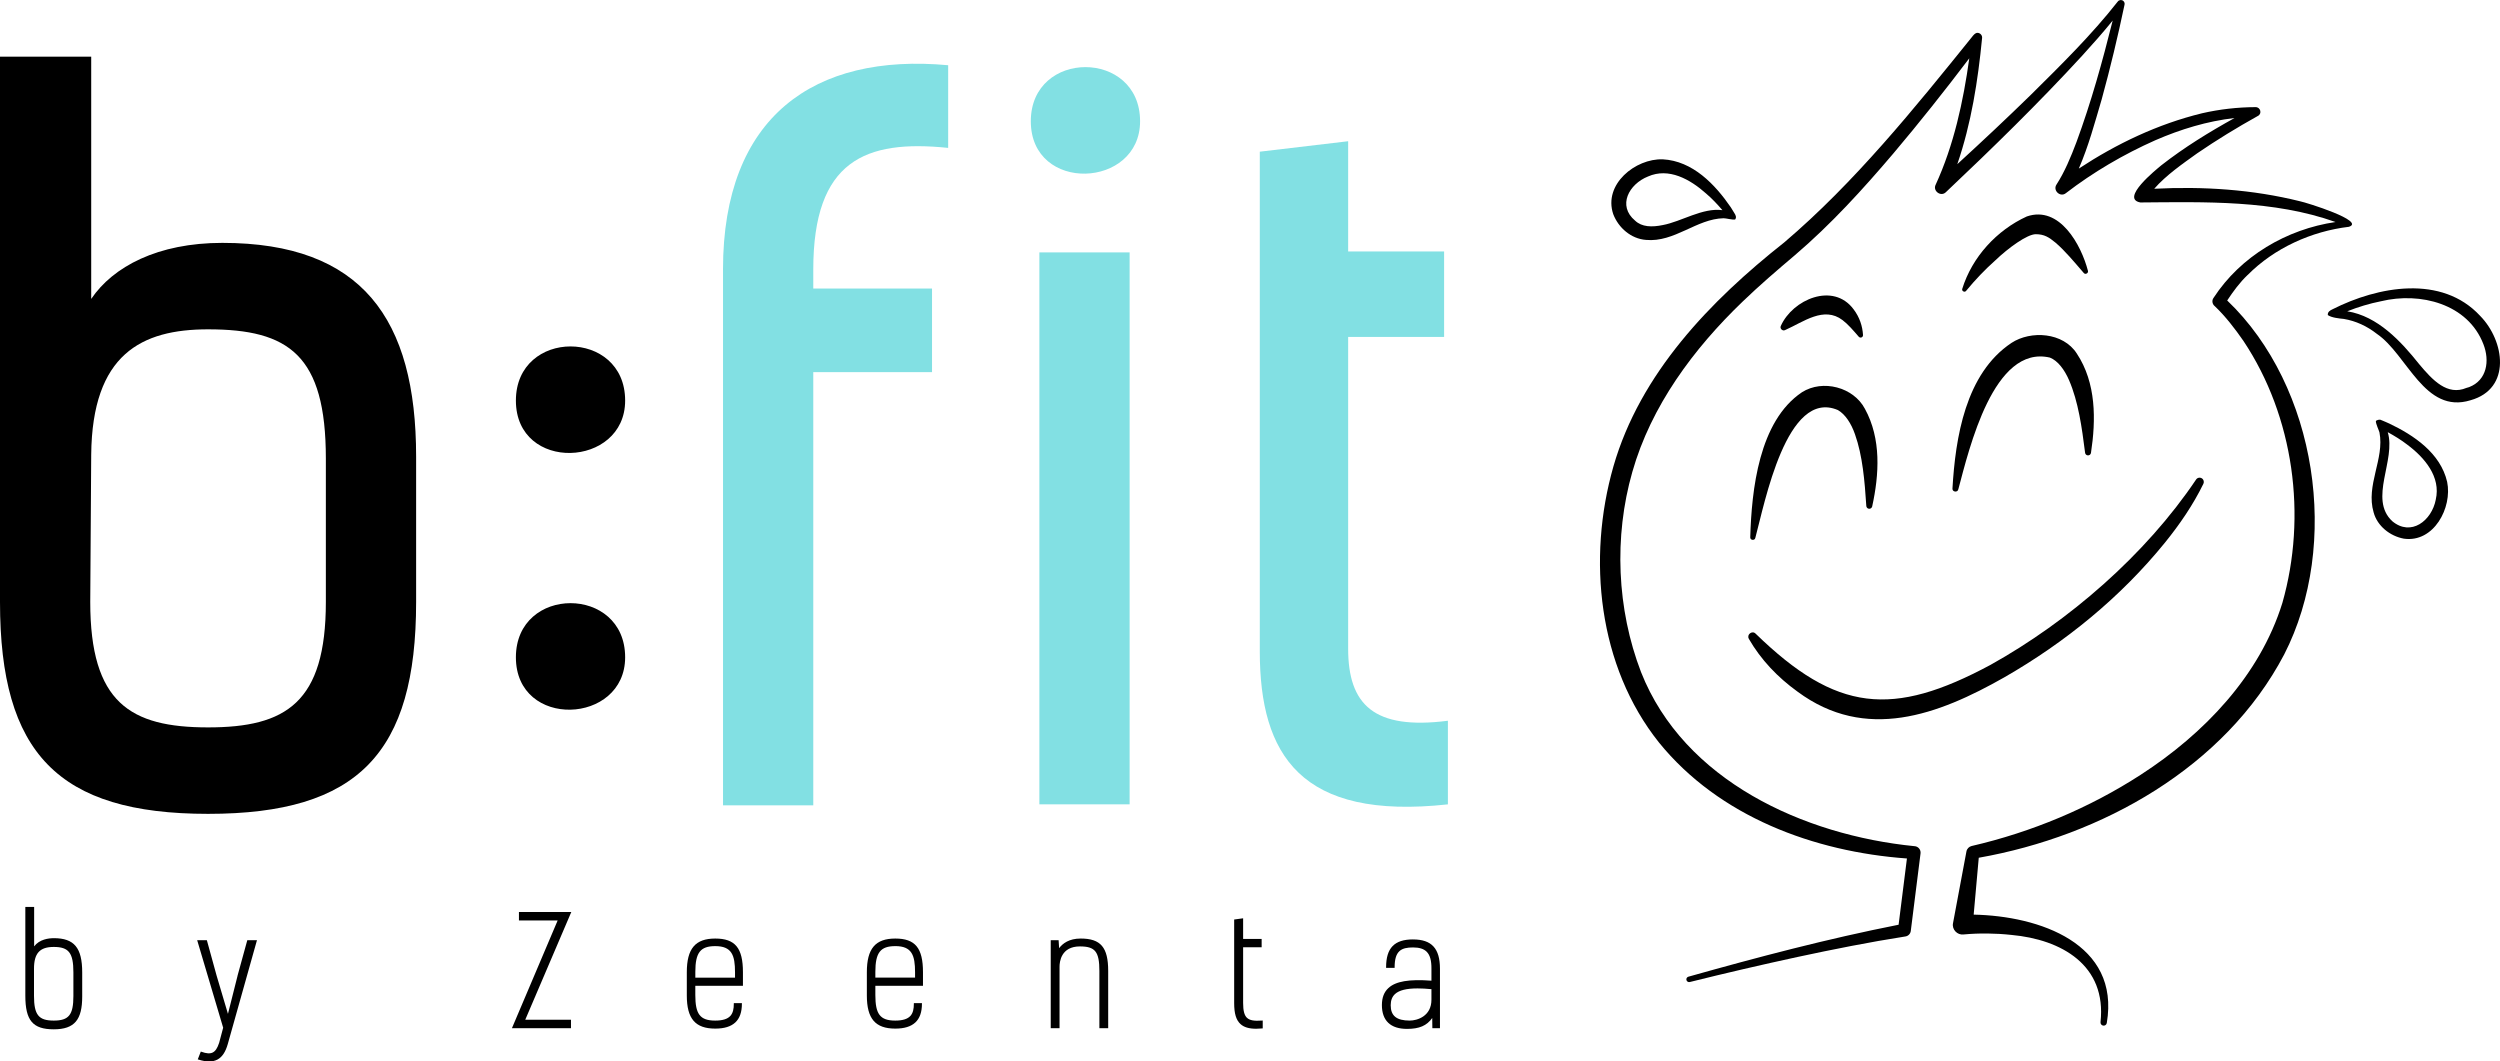 <?xml version="1.0" encoding="UTF-8"?>
<svg xmlns="http://www.w3.org/2000/svg" id="Layer_1" viewBox="0 0 1200 509.5">
  <defs>
    <style>.cls-1,.cls-2{stroke-width:0px;}.cls-2{fill:#82e0e3;}</style>
  </defs>
  <path class="cls-1" d="M25.81,450.33c-2.49,0-6.84.53-9.42,3.92v-18.92h-4.23v42.58c0,11.93,3.57,16.16,13.65,16.16s13.65-4.71,13.65-15.73v-11.57c0-11.84-3.83-16.45-13.65-16.45ZM35.23,466.71v11.42c0,9.01-2.2,11.75-9.42,11.75s-9.49-2.67-9.49-11.89v-12.99c0-7.44,2.75-10.47,9.49-10.47,7.22,0,9.42,2.85,9.42,12.18Z"></path>
  <path class="cls-1" d="M114.03,468.36l-4.61,18.3-5.43-18.3-4.7-17.08h-4.65l12.48,42.02-1.93,7.25c-.85,2.58-1.8,4.02-3.11,4.66-1.28.62-2.99.51-5.4-.36l-.29-.1-1.46,3.74.32.1c1.93.61,3.64.91,5.15.91s2.84-.31,3.99-.92c2.25-1.21,3.87-3.63,4.94-7.42l14.02-49.88h-4.64l-4.7,17.09Z"></path>
  <polygon class="cls-1" points="249.09 437.75 249.09 441.81 267.68 441.81 245.92 493.08 245.73 493.52 274.07 493.52 274.07 489.46 252.13 489.46 274.23 437.75 249.09 437.75"></polygon>
  <path class="cls-1" d="M343.32,450.5c-9.57,0-13.65,4.83-13.65,16.14v11.24c0,11.11,4.08,15.85,13.65,15.85,8.61,0,12.79-3.9,12.79-11.91v-.31h-3.88v.31c0,4.84-1.52,8.06-8.92,8.06s-9.56-3.21-9.56-12.29v-4.41h22.86v-6.54c0-11.61-3.73-16.14-13.3-16.14ZM333.76,469.26v-2.76c0-9.24,2.41-12.36,9.56-12.36,7.98,0,9.49,4.42,9.49,12.58v2.55h-19.06Z"></path>
  <path class="cls-1" d="M429.74,450.5c-9.57,0-13.65,4.83-13.65,16.14v11.24c0,11.11,4.08,15.85,13.65,15.85,8.61,0,12.79-3.9,12.79-11.91v-.31h-3.88v.31c0,4.84-1.52,8.06-8.92,8.06s-9.56-3.21-9.56-12.29v-4.41h22.86v-6.54c0-11.61-3.73-16.14-13.3-16.14ZM429.74,454.13c7.98,0,9.49,4.42,9.49,12.58v2.55h-19.06v-2.76c0-9.24,2.41-12.36,9.56-12.36Z"></path>
  <path class="cls-1" d="M518.72,450.5c-5.55,0-8.65,2.36-10.34,4.62l-.25-3.83h-3.78v42.24h4.23v-29.54c0-2.28.71-9.71,9.77-9.71,7.34,0,9.35,2.53,9.35,11.79v27.46h4.23v-27.46c0-11.35-3.58-15.57-13.22-15.57Z"></path>
  <path class="cls-1" d="M598.58,488.59c-1.3-1.21-1.88-3.43-1.88-7.18v-26.72h8.89v-3.99h-8.89v-9.92l-4.3.59v40.1c0,5.06.94,8.17,3.04,10.08,1.66,1.52,4.09,2.25,7.53,2.25.89,0,1.84-.05,2.86-.15l.28-.03v-3.77l-.34.02c-3.82.28-5.9-.1-7.19-1.3Z"></path>
  <path class="cls-1" d="M678.26,450.92c-8.94,0-12.93,4.12-12.93,13.35v.31h4.09v-.31c0-7.94,3.24-9.5,8.84-9.5,3.03,0,5.17.68,6.56,2.08,1.59,1.61,2.31,4.21,2.27,8.2v5.68c-10.77-.8-17.15.29-20.66,3.54-2.1,1.94-3.12,4.62-3.12,8.18,0,7.47,4.17,11.42,12.06,11.42,5.88,0,9.47-1.53,12.1-5.23l.06,4.88h3.65v-28.53c0-9.73-3.99-14.06-12.92-14.06ZM687.09,474.79v5.09c0,7.91-6.82,10-10.42,10-6.31,0-9.13-2.27-9.13-7.35,0-2.37.69-4.14,2.1-5.42,1.98-1.79,5.47-2.67,10.79-2.67,1.97,0,4.18.12,6.66.36Z"></path>
  <path class="cls-1" d="M43.32,288.96c0,48.34,19.15,60.19,56.55,60.19s56.54-11.86,56.54-60.19v-68.86c0-49.71-17.78-62.02-56.54-62.02-31.92,0-55.63,11.86-56.09,60.2l-.46,70.68ZM199.74,288.96c0,72.51-27.81,101.69-99.87,101.69S0,361.47,0,288.96V27.2h43.78v116.28c10.49-15.5,31.92-26.9,62.93-26.9,67.03,0,93.03,36.48,93.03,102.6v69.77Z"></path>
  <path class="cls-1" d="M300.07,315.51c0,32.38-52.44,34.66-52.44,0s52.44-34.66,52.44,0M300.07,192.28c0,32.38-52.44,34.66-52.44,0s52.44-34.66,52.44,0"></path>
  <path class="cls-2" d="M347.04,129.35c0-73.42,43.78-103.97,108.08-98.04v39.68c-39.67-4.1-64.75,5.93-64.75,58.37v9.12h57v40.13h-57v207.94h-43.32V129.35Z"></path>
  <path class="cls-2" d="M498.9,121.14h43.32v264.95h-43.32V121.14ZM547.24,58.21c0,32.38-52.45,34.66-52.45,0s52.45-34.66,52.45,0"></path>
  <path class="cls-2" d="M604.7,72.81l42.41-5.02v52.9h46.06v41.04h-46.06v149.57c0,26.91,12.31,39.22,47.88,34.66v40.13c-70.68,7.75-90.29-23.72-90.29-73.42V72.81Z"></path>
  <path class="cls-1" d="M839.43,306.62c5.8,10.06,13.84,18.48,23.36,25.35,32.7,24.23,67.5,11.21,99.3-6.86,29.34-16.85,55.83-38.45,77.12-64.69,7.05-8.73,13.48-18.07,18.42-28.21.44-.91.15-2.04-.73-2.6-.95-.61-2.21-.33-2.81.61-24.2,36.03-61.11,68.02-98.63,88.91-47.05,25.28-73.95,22.79-112.8-15.01-1.64-1.64-4.38.5-3.21,2.5"></path>
  <path class="cls-1" d="M1078.85,132.02c12.82-12.94,30.61-21,48.64-23.16,8.26-2.7-20.38-11.64-23.48-12.25-22.86-5.69-46.5-7.2-69.98-6.01,5.73-6.56,13.69-12.03,20.62-17.01,9.38-6.41,19.16-12.4,29.1-17.92,2.18-1.05,1.3-4.26-1.04-4.25-8.68.03-17.32,1.02-25.74,2.95-21.19,5.18-40.96,14.59-59.14,26.55,4.66-10.75,7.65-21.94,10.99-33.26,4.14-15.04,7.75-30.16,10.96-45.41.16-.68-.08-1.41-.67-1.86-.81-.63-1.99-.45-2.59.37-12.58,16.03-27.3,30.49-41.8,44.84-11.53,11.27-23.32,22.3-35.21,33.2,6.71-19.55,9.9-40,11.9-60.58.11-1.25-.81-2.31-2.06-2.46-1.32-.16-2.64,1.79-2.64,1.79-27.9,34.61-56.45,70.03-90.3,98.83-35.39,27.97-69.11,62.77-81.97,107.51-12.66,44.25-7.37,95.88,21.9,132.55,28.87,35.55,74.4,52.42,118.99,55.63l-4,31.8c-34.07,6.73-67.54,15.55-100.92,24.95-.68.2-1.1.91-.92,1.6.18.71.9,1.13,1.61.95,17.13-4.27,34.35-8.26,51.6-12,17.26-3.7,34.57-7.16,51.94-9.88,1.31-.2,2.39-1.29,2.54-2.66,0,0,4.68-37.2,4.68-37.2.23-1.77-1.13-3.4-2.92-3.47-53.06-5.28-110.64-31.34-131.24-83.55-11.63-30.27-13.08-64.9-4.19-96.05,8.99-31.69,29.39-59.17,53.02-81.86,7.99-7.69,16.41-14.93,25.01-22.2,17.38-14.83,32.63-31.63,47.23-48.79,12.61-14.91,24.7-30.19,36.49-45.73-2.87,20.77-7.44,41.75-16.14,60.68-1.52,2.94,2.47,5.98,4.89,3.6,22.46-21.23,44.56-42.79,65.47-65.56,4.99-5.49,9.93-11.03,14.61-16.83-4.92,19.69-10.37,39.31-17.38,58.33-2.69,7.15-5.68,14.34-9.59,20.39-1.88,2.79,1.8,6.31,4.5,4.13,13.09-10.07,27.78-18.68,42.93-25.4,12.12-5.27,24.92-9.17,38.03-10.67-12.21,6.77-24.11,14.06-35.15,22.7-2.53,2.11-19.85,16.01-10.07,17.83,31.19-.25,63.98-1.2,93.71,9.39-23.48,3.44-45.54,16.4-58.57,36.42-.93,1.25-.62,3.04.63,4,5.04,4.8,9.65,10.76,13.76,16.71,24.2,36.35,30.56,83.95,18.64,125.74-10.85,34.95-37.71,62.85-67.96,82.43-24.67,15.97-52.36,27.54-81.21,34.22-1.23.3-2.22,1.29-2.47,2.61l-6.44,34.42c-.62,3.01,2.05,5.82,5.08,5.42,7.38-.69,15.34-.61,22.93.22,24.12,2.2,45.81,14.56,42.79,41.88-.08.8.49,1.54,1.3,1.66.83.12,1.6-.45,1.72-1.29,6.44-38.17-32.46-51.36-63.9-51.99l2.44-27.3c58.92-10.41,118.11-43.28,146.62-97.61,27.05-52.77,15.9-128.49-27.37-169.88,2.88-4.34,5.96-8.58,9.76-12.2"></path>
  <path class="cls-1" d="M943.77,139.57c4.33-5.26,8.98-10.14,13.87-14.49,6.4-6.14,15.44-12.66,19.52-12.66s6.31,1.45,9.48,4.05c4.71,4.04,9.04,9.33,13.55,14.54.71.94,2.31.18,2.03-.98-3.22-12.43-13.57-31.52-29.33-26.14-14.5,6.62-26.28,19.5-31.01,34.76-.37,1.11,1.25,1.89,1.9.91"></path>
  <path class="cls-1" d="M856.95,158.39c8.84-3.94,18.49-11.53,27.46-4.75,2.63,1.99,5.12,4.89,7.81,8.01.23.26.58.43.95.4.63-.04,1.12-.58,1.08-1.21-.25-4.28-1.63-8.54-4.51-12.35-9.8-13.24-29.29-4.72-34.93,7.93-.68,1.29.91,2.75,2.15,1.96"></path>
  <path class="cls-1" d="M1185.24,185.8s-1.3.39-1.3.38c-9.23,3.9-16.26-3.65-22.73-11.38-8.72-10.93-19.9-23.06-34.53-25.38,5.25-2.08,10.69-3.73,16.19-4.82,18.85-4.57,41.72,1.22,49.16,20.6,3.12,7.98,1.73,17.26-6.79,20.59M1190.49,151.64c-18.48-19.97-49.14-14.19-70.82-3.22-1.2.54-2.47,1.28-2.32,2.81,1.74,1.25,5.36,1.63,7.66,1.85,5.82.97,11.21,3.5,15.86,7.15,14.66,9.93,22.84,38.72,44.98,31.89,19.82-5.54,16.35-28.55,4.64-40.48"></path>
  <path class="cls-1" d="M791.03,84.72c9.98-4.44,20.26,1.37,27.88,8.16,2.84,2.4,5.41,5.16,7.86,8-9.54-1.29-19.74,5.51-28.64,7.15-5.18,1.07-10.04.98-13.29-2.13-8.57-7.16-2.98-17.52,6.19-21.18M790.02,115.15c13.73,1.31,24.36-10.16,37.34-10.39,1.19,0,4.15.83,5.5.6.73-.97.34-2.01-.33-3.01-.31-.61-1.41-2.21-1.74-2.83-7.57-11.04-18.29-22.28-32.67-23.05-13.11-.45-28.6,12-23.77,26.31,2.52,6.62,8.63,11.85,15.68,12.37"></path>
  <path class="cls-1" d="M1169.18,239.79c-1.95,10.19-11.94,17.9-20.93,10.35-11.4-10.66,1.93-29.3-2.13-42.7,3.27,1.8,6.47,3.75,9.4,6.02,8.31,6.2,16.17,15.46,13.65,26.33M1146.67,203.22c-.65-.26-2.41-1.11-3.04-1.32l-.52-.21-.13-.05c-.64-.46-2.27-.04-2.57.5,0,1.43,1.41,4.23,1.73,5.4,2.5,12.68-6.65,25.35-2.8,38.41,1.77,6.55,7.84,11.37,14.5,12.61,14.4,2.06,23.35-14.91,20.79-27.26-3.2-13.84-15.98-22.39-27.94-28.08"></path>
  <path class="cls-1" d="M842.56,258.17c4.49-16.58,15.01-71.83,39.63-61.34,3.55,2.02,6.41,6.47,8.2,11.61,3.69,10.4,4.65,22.5,5.44,34.38.02.62.44,1.19,1.08,1.35.76.2,1.54-.27,1.73-1.03,3.38-15.38,4.43-32.51-3.48-46.91-5.5-10.43-20.26-14.25-30.21-7.96-20.71,13.9-24.17,46.95-24.83,69.67-.05,1.45,2.21,1.64,2.44.23"></path>
  <path class="cls-1" d="M940,234.85c5.26-19.62,16.9-69.48,43.94-63.21,3.79,1.47,7.01,5.76,9.21,10.86,4.47,10.34,6.16,22.7,7.69,34.79.06.62.51,1.16,1.16,1.28.77.15,1.52-.36,1.66-1.14,2.44-15.94,2.55-33.62-6.78-47.71-6.57-10.28-22.11-11.17-31.33-5.15-22.14,14.71-26.95,45.55-28.37,69.96-.1,1.69,2.54,1.97,2.81.31"></path>
</svg>

